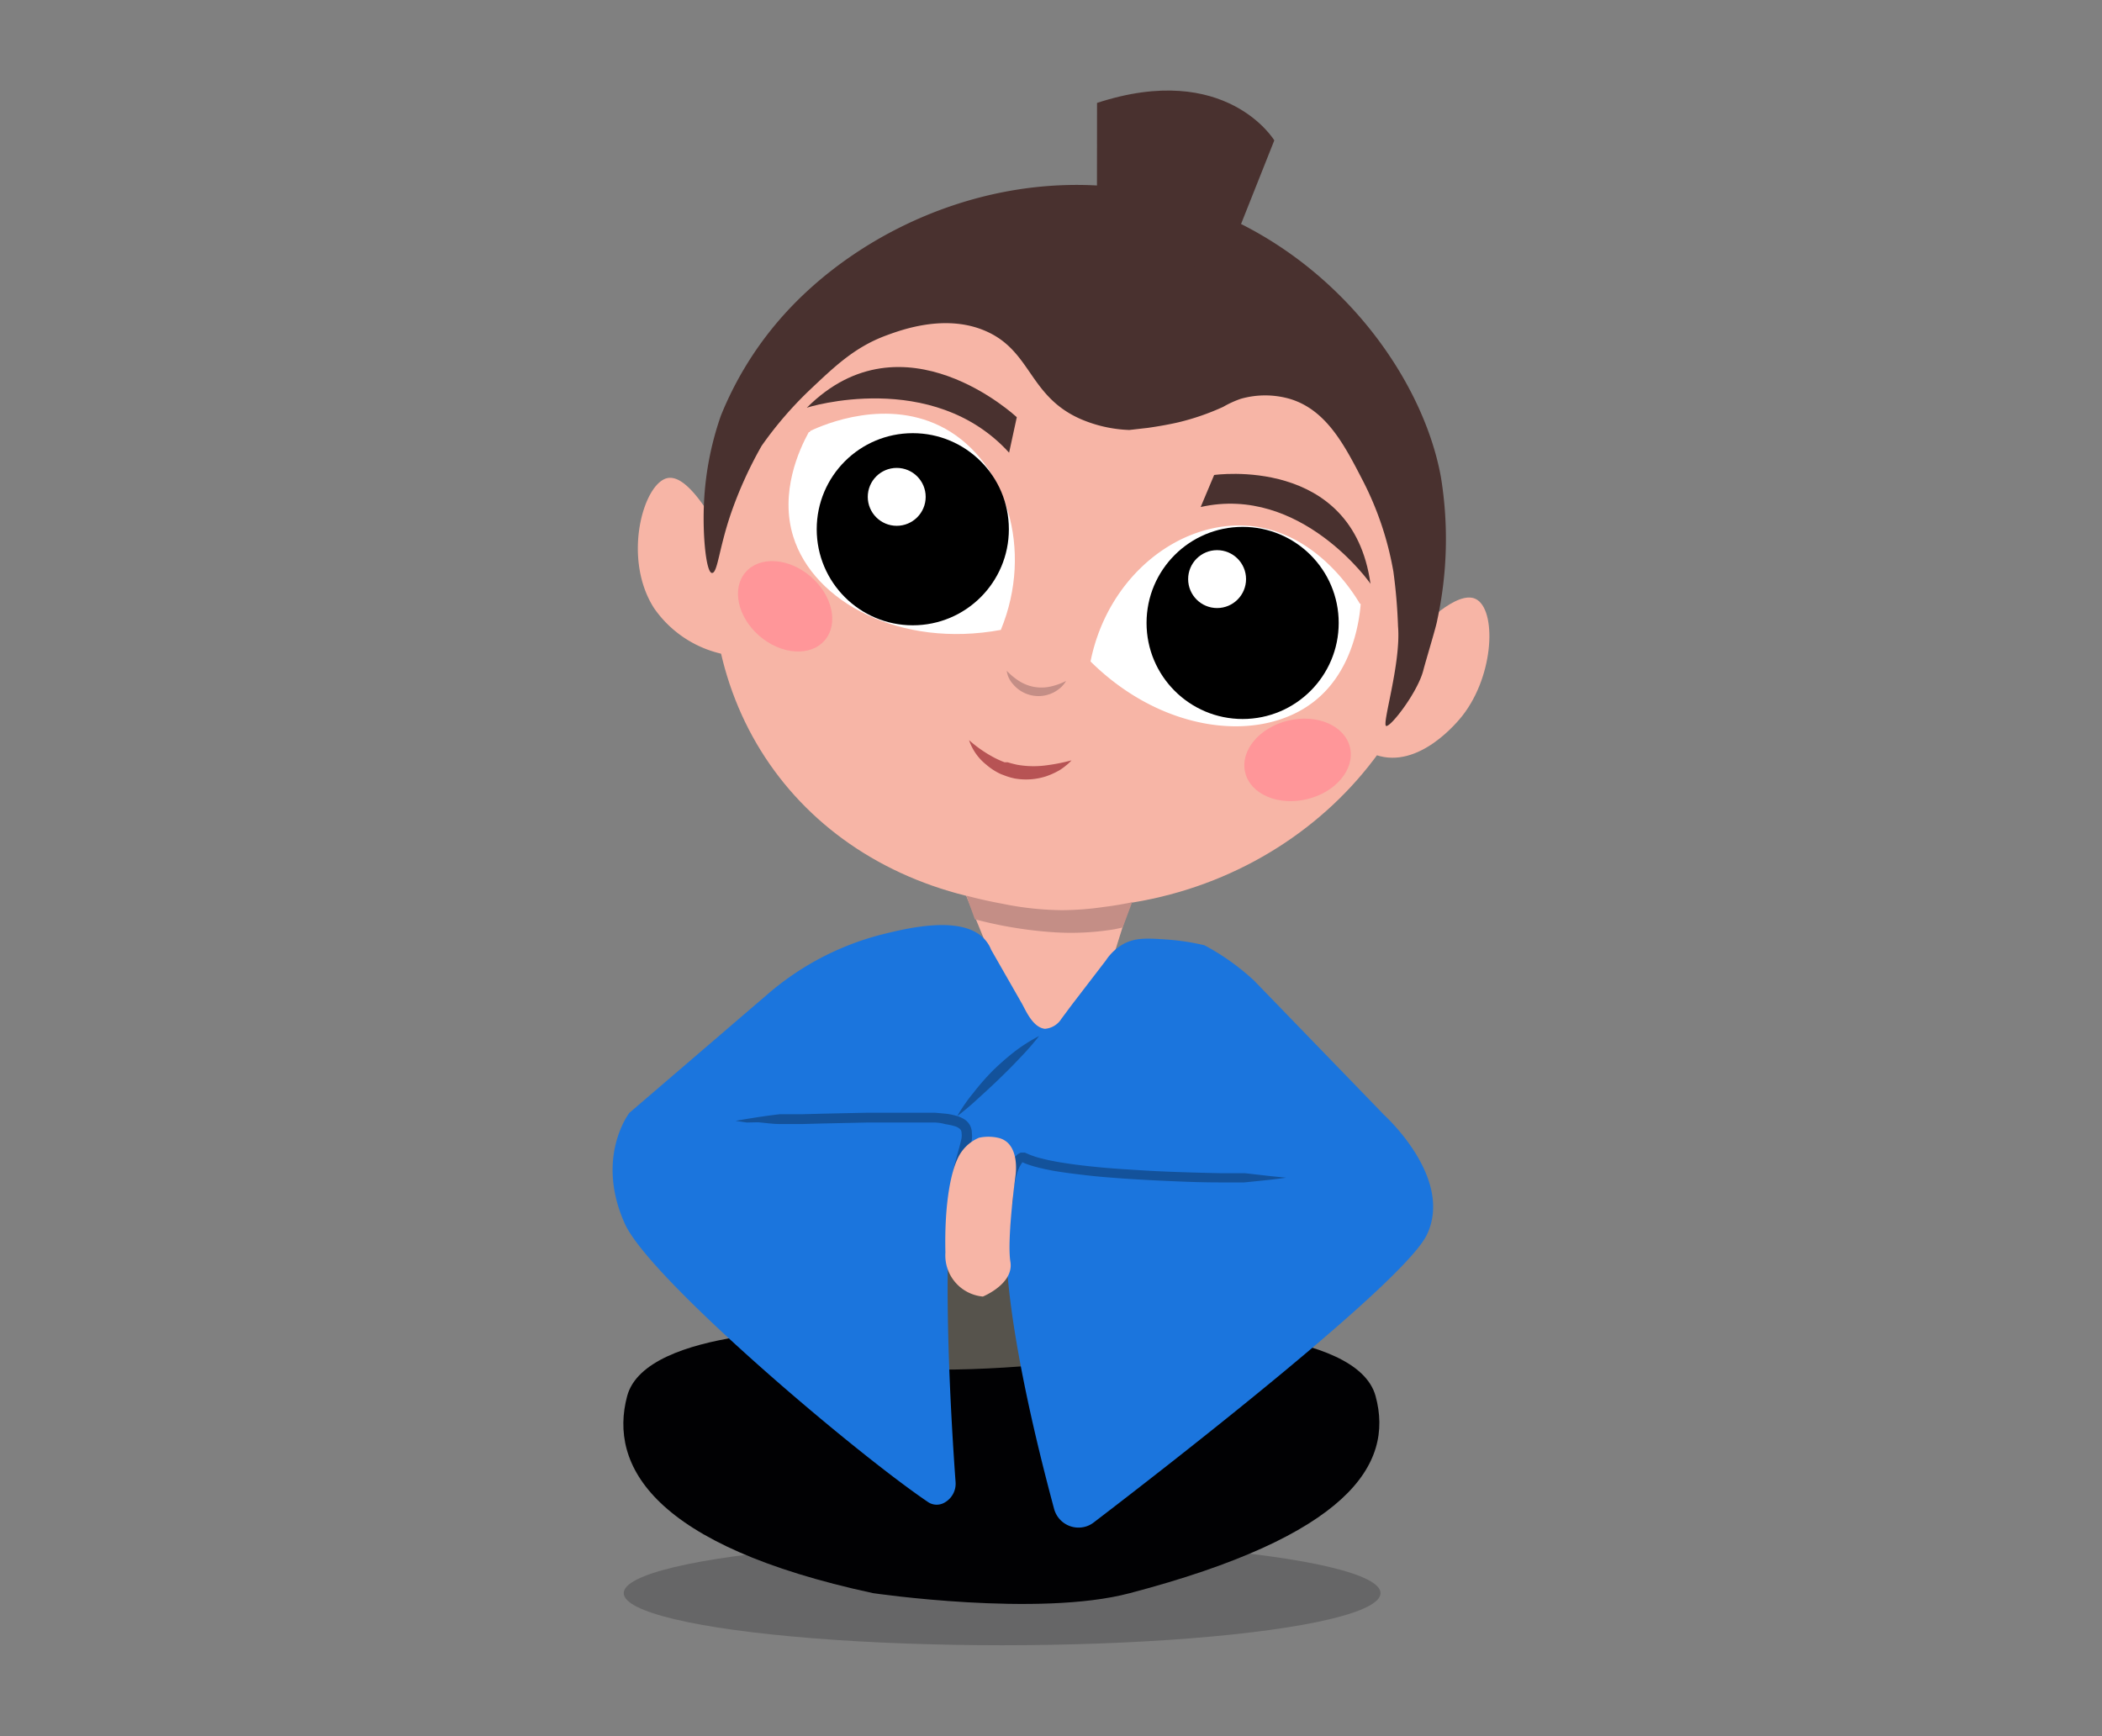 <svg xmlns="http://www.w3.org/2000/svg" viewBox="0 0 177.87 146.92"><rect x="0" y="0" width="177.87" height="146.92" fill="#808080" stroke="none"/><defs><style>.cls-1{fill:#f7b5a6;}.cls-2{fill:#010103;}.cls-3{fill:#56534c;}.cls-4{fill:#1b75dd;}.cls-5{fill:#b75354;}.cls-6{fill:#c48e86;}.cls-7{fill:#49312f;}.cls-8{opacity:0.3;}.cls-12,.cls-9{fill:#fff;}.cls-10{opacity:0.2;}.cls-11{fill:#ff9699;}.cls-12{opacity:0;}</style></defs><g id="Layer_2" data-name="Layer 2"><g id="Layer_1-2" data-name="Layer 1"><polygon class="cls-1" points="87.33 89.36 81.16 74.35 96.84 72.61 93.63 82.79 87.33 89.36"/><path class="cls-2" d="M70.53,112.56s-15.89-.29-17.46,5.59,2.16,12.66,20.8,16.68c0,0,14,2.06,21.74,0C114,130,118,124,116.4,118.15S99,112.56,99,112.56"/><path class="cls-3" d="M67.85,102.6s12.2,2.67,15.55,2.82,17.69-.74,18.09-1.33,3.89,7.72.14,9.2-29.35,5-33.91.15S67.85,102.6,67.85,102.6Z"/><path class="cls-4" d="M117.07,94.31l-.12-.13L106.13,83a20.06,20.06,0,0,0-4.21-3,19.81,19.81,0,0,0-3.24-.49c-1.64-.11-2.62-.16-3.63.39a4.32,4.32,0,0,0-1.47,1.38l-2.74,3.57-.34.45-.69.93a1.81,1.81,0,0,1-1.39.84c-1.08-.12-1.68-1.71-2-2.23l-2.55-4.46a2.83,2.83,0,0,0-.45-.77c-1.86-2.3-6.88-1-8.93-.49a23.79,23.79,0,0,0-9.51,5L53.26,94.18s-2.92,3.75-.39,9.38c2.08,4.63,19.31,19.25,25.6,23.52a1.32,1.32,0,0,0,1.45.09,1.83,1.83,0,0,0,.94-1.75c-.21-2.87-.91-13.15-.59-20.78l4.84.07c0,7.05,2.68,17.76,4.09,23a2.14,2.14,0,0,0,2.62,1.5,2.06,2.06,0,0,0,.74-.37c7-5.35,26.33-20.41,28.19-24.36C122.91,99.9,117.7,94.89,117.07,94.31Z"/><path class="cls-1" d="M61.38,45.85c-2.55-4.77-4-5.56-4.89-5.39-2.05.41-3.85,6.78-1.15,11a9.51,9.51,0,0,0,5.85,3.9"/><path class="cls-1" d="M118.76,54.63c1.67-1.85,4.58-4.68,6.11-3.94,1.77.86,1.61,6.39-1.12,9.88-.36.46-3.67,4.56-7.3,3.33-2.61-.88-3.53-3.9-3.64-4.32"/><path class="cls-1" d="M122.1,47.06c0,16.44-14.22,29.77-31.78,29.77S60.25,64.92,60.25,48.48,72.77,17.29,90.32,17.29,122.1,30.63,122.1,47.06Z"/><path class="cls-5" d="M82,62.64A10.81,10.81,0,0,0,84,64.05a7.77,7.77,0,0,0,1,.46l.13,0,.13,0,.27.08.27.07.26.06a8,8,0,0,0,2.24.08,16,16,0,0,0,2.37-.45,3.27,3.27,0,0,1-.47.44,5,5,0,0,1-.52.38,6.39,6.39,0,0,1-1.19.54,5.53,5.53,0,0,1-2.65.17l-.33-.08-.32-.1-.32-.12-.16-.06-.15-.07a5.24,5.24,0,0,1-1.11-.74A4.49,4.49,0,0,1,82,62.64Z"/><path class="cls-6" d="M85.19,56.77a5.44,5.44,0,0,0,1.12.91,3.5,3.5,0,0,0,2.55.43,5.43,5.43,0,0,0,1.35-.48,2.22,2.22,0,0,1-.5.6,2.81,2.81,0,0,1-4-.34,2.14,2.14,0,0,1-.28-.39A2.09,2.09,0,0,1,85.19,56.77Z"/><path class="cls-7" d="M64.45,37.73a31.61,31.61,0,0,1,4-4.66c2.12-2,3.84-3.69,6.57-4.69,1.33-.49,5.13-1.88,8.55-.29,3.71,1.72,3.54,5.45,7.84,7.36a11.41,11.41,0,0,0,4.15.94l1.58-.18c.9-.13,1.75-.28,2.54-.46a20.64,20.64,0,0,0,3.83-1.32,8.4,8.4,0,0,1,1.49-.68,7.54,7.54,0,0,1,4.12,0c3.15.93,4.69,4,6.24,7a26.86,26.86,0,0,1,2.55,7.64A45.83,45.83,0,0,1,118.3,53c.27,3.13-1.4,8.36-1,8.44s2.67-2.87,3.14-4.71c.21-.82,1.11-3.76,1.18-4.25a32.54,32.54,0,0,0,.31-12.1c-1.58-8.74-9.39-19.48-21.58-23.32C86.73,12.8,72.9,18.76,65.66,27.41A29,29,0,0,0,61,35.18a26,26,0,0,0-1.43,7.41c-.13,2.78.19,5.86.67,5.9s.58-2,1.6-5A34.21,34.21,0,0,1,64.45,37.73Z"/><path class="cls-7" d="M92.82,21l10.59,2,4.42-11.12s-4.06-6.75-15-3.17Z"/><path class="cls-6" d="M89.34,78.91a22.64,22.64,0,0,0,5-.27L95,78.5l.8-2.14c-.62.13-1.44.28-2.41.4a25.51,25.51,0,0,1-3.49.27,25.92,25.92,0,0,1-5-.53c-1.31-.24-2.39-.5-3.13-.7l.72,2A35.15,35.15,0,0,0,89.34,78.91Z"/><g class="cls-8"><path d="M62.24,94.86l.93-.16.94-.15c.62-.09,1.24-.18,1.86-.25h.47l.46,0,.94,0,1.87-.05,3.74-.08c1.25,0,2.5,0,3.75,0h1.41l.49,0,1,.09a5.48,5.48,0,0,1,1,.23,2.27,2.27,0,0,1,.52.25,1.38,1.38,0,0,1,.46.5,1.45,1.45,0,0,1,.16.65,2.56,2.56,0,0,1,0,.55c-.06.34-.15.64-.23.95s-.17.6-.24.89a18,18,0,0,0-.38,1.8c-.05.3-.1.6-.14.91,0,.15-.05.3-.06.46a2.44,2.44,0,0,1-.07.46c-.28,1.21-.53,2.44-.81,3.66-.07-1.25-.08-2.51,0-3.77a1.83,1.83,0,0,1,0-.47l.06-.47.15-.93c.1-.62.23-1.25.39-1.86.08-.31.17-.62.25-.91s.16-.6.21-.87a1.64,1.64,0,0,0,0-.38.58.58,0,0,0-.06-.26.46.46,0,0,0-.17-.17,1.2,1.2,0,0,0-.32-.16,5.71,5.71,0,0,0-.82-.18Q79.49,95,79,95l-.45,0H77.2c-1.24,0-2.49,0-3.73,0l-3.73.08-1.87.05-.93,0-.47,0-.46,0c-.63,0-1.25-.1-1.88-.15L63.19,95Z"/></g><g class="cls-8"><path d="M108.83,99.67c-.47.07-.93.13-1.4.18L106,100l-.71.07-.35,0h-.35l-1.4,0c-1.87,0-3.75-.09-5.62-.18-.93-.05-1.87-.1-2.81-.17s-1.87-.14-2.8-.25-1.87-.22-2.81-.38l-.7-.14-.35-.08a3.58,3.58,0,0,1-.35-.09,6.36,6.36,0,0,1-.71-.21,3,3,0,0,1-.35-.13l-.35-.15.21,0h0l0,0,0,0,0,0-.06.06,0,.07s0,0-.06.07l-.11.18a2.87,2.87,0,0,0-.18.4l-.08.22-.06.22a9.59,9.59,0,0,0-.29,1.91c0,.16,0,.33-.08.49l-.07.49-.07.5,0,.5c0,.33-.08.66-.1,1s-.06.67-.09,1c-.06-.33-.12-.67-.17-1s-.1-.67-.14-1L84.8,103l0-.51,0-.52a4.51,4.51,0,0,1,0-.52c0-.34.08-.68.13-1a5.27,5.27,0,0,1,.1-.52,2.21,2.21,0,0,1,.05-.25l.07-.26c0-.09,0-.18.07-.26l.1-.26a3.43,3.43,0,0,1,.23-.52c0-.08.1-.17.16-.25a.64.64,0,0,1,.1-.13l.1-.12.13-.12.06-.06.08-.05.18-.1.11,0,.17,0h.09l.12.05a5.36,5.36,0,0,0,.6.24,6,6,0,0,0,.64.19l.32.08.34.08.67.13c.91.16,1.82.28,2.75.38s1.85.18,2.77.24,1.86.12,2.79.17c1.86.09,3.73.14,5.59.18h.7c.23,0,.47,0,.7,0H105l.35,0,.7.08.7.08.7.08Z"/></g><path class="cls-9" d="M80,36.29c-4.86-2.7-10.28-.37-11.43.18l0,0-.06.1-.07,0,0,0c-.8,1.46-2.49,5.09-1.31,8.86,1.73,5.53,9.05,9.45,17.56,7.88C87.5,46.48,85.08,39.14,80,36.29Z"/><circle cx="77.24" cy="44.79" r="8.13"/><circle class="cls-9" cx="75.88" cy="42.05" r="2.45"/><path class="cls-9" d="M105.73,44.51c5.53.5,8.7,5.49,9.34,6.58h.06a.45.45,0,0,1,0,.11l0,.07h0c-.16,1.66-.8,5.62-3.9,8.07-4.54,3.6-12.8,2.73-18.95-3.36C93.75,48.69,99.87,44,105.73,44.51Z"/><circle cx="105.15" cy="52.72" r="8.13"/><circle class="cls-9" cx="102.99" cy="49.01" r="2.45"/><path class="cls-7" d="M101.6,42.91l1.14-2.71s11.72-1.7,13.23,9.21C116,49.41,110.08,41,101.6,42.91Z"/><path class="cls-7" d="M85.39,38.31l.65-3s-9.59-9-17.77-.8C68.27,34.48,78.89,31.17,85.39,38.31Z"/><g class="cls-10"><ellipse class="cls-2" cx="84.8" cy="134.83" rx="32.02" ry="4.41"/></g><ellipse class="cls-11" cx="109.8" cy="64.31" rx="4.56" ry="3.42" transform="translate(-11.98 27.41) rotate(-13.5)"/><ellipse class="cls-11" cx="66.43" cy="51.31" rx="3.32" ry="4.42" transform="translate(-15.78 68.23) rotate(-49.31)"/><path class="cls-1" d="M80,106c-.1-4.15.48-7.32,1.37-8.53a3.49,3.49,0,0,1,1.47-1.18,3.75,3.75,0,0,1,1.6,0c1.91.4,1.5,3.15,1.5,3.15s-.75,5.48-.44,7.35-2.33,2.94-2.33,2.94A3.5,3.5,0,0,1,80,106Z"/><g class="cls-8"><path d="M87.93,87.68a24.09,24.09,0,0,1-1.62,1.85c-.55.59-1.12,1.16-1.7,1.72s-1.17,1.11-1.77,1.65A23.72,23.72,0,0,1,81,94.46a14.11,14.11,0,0,1,1.39-2A20.22,20.22,0,0,1,84,90.62,21.76,21.76,0,0,1,85.85,89,14.12,14.12,0,0,1,87.93,87.68Z"/></g><rect class="cls-12" width="177.87" height="146.92"/></g></g></svg>